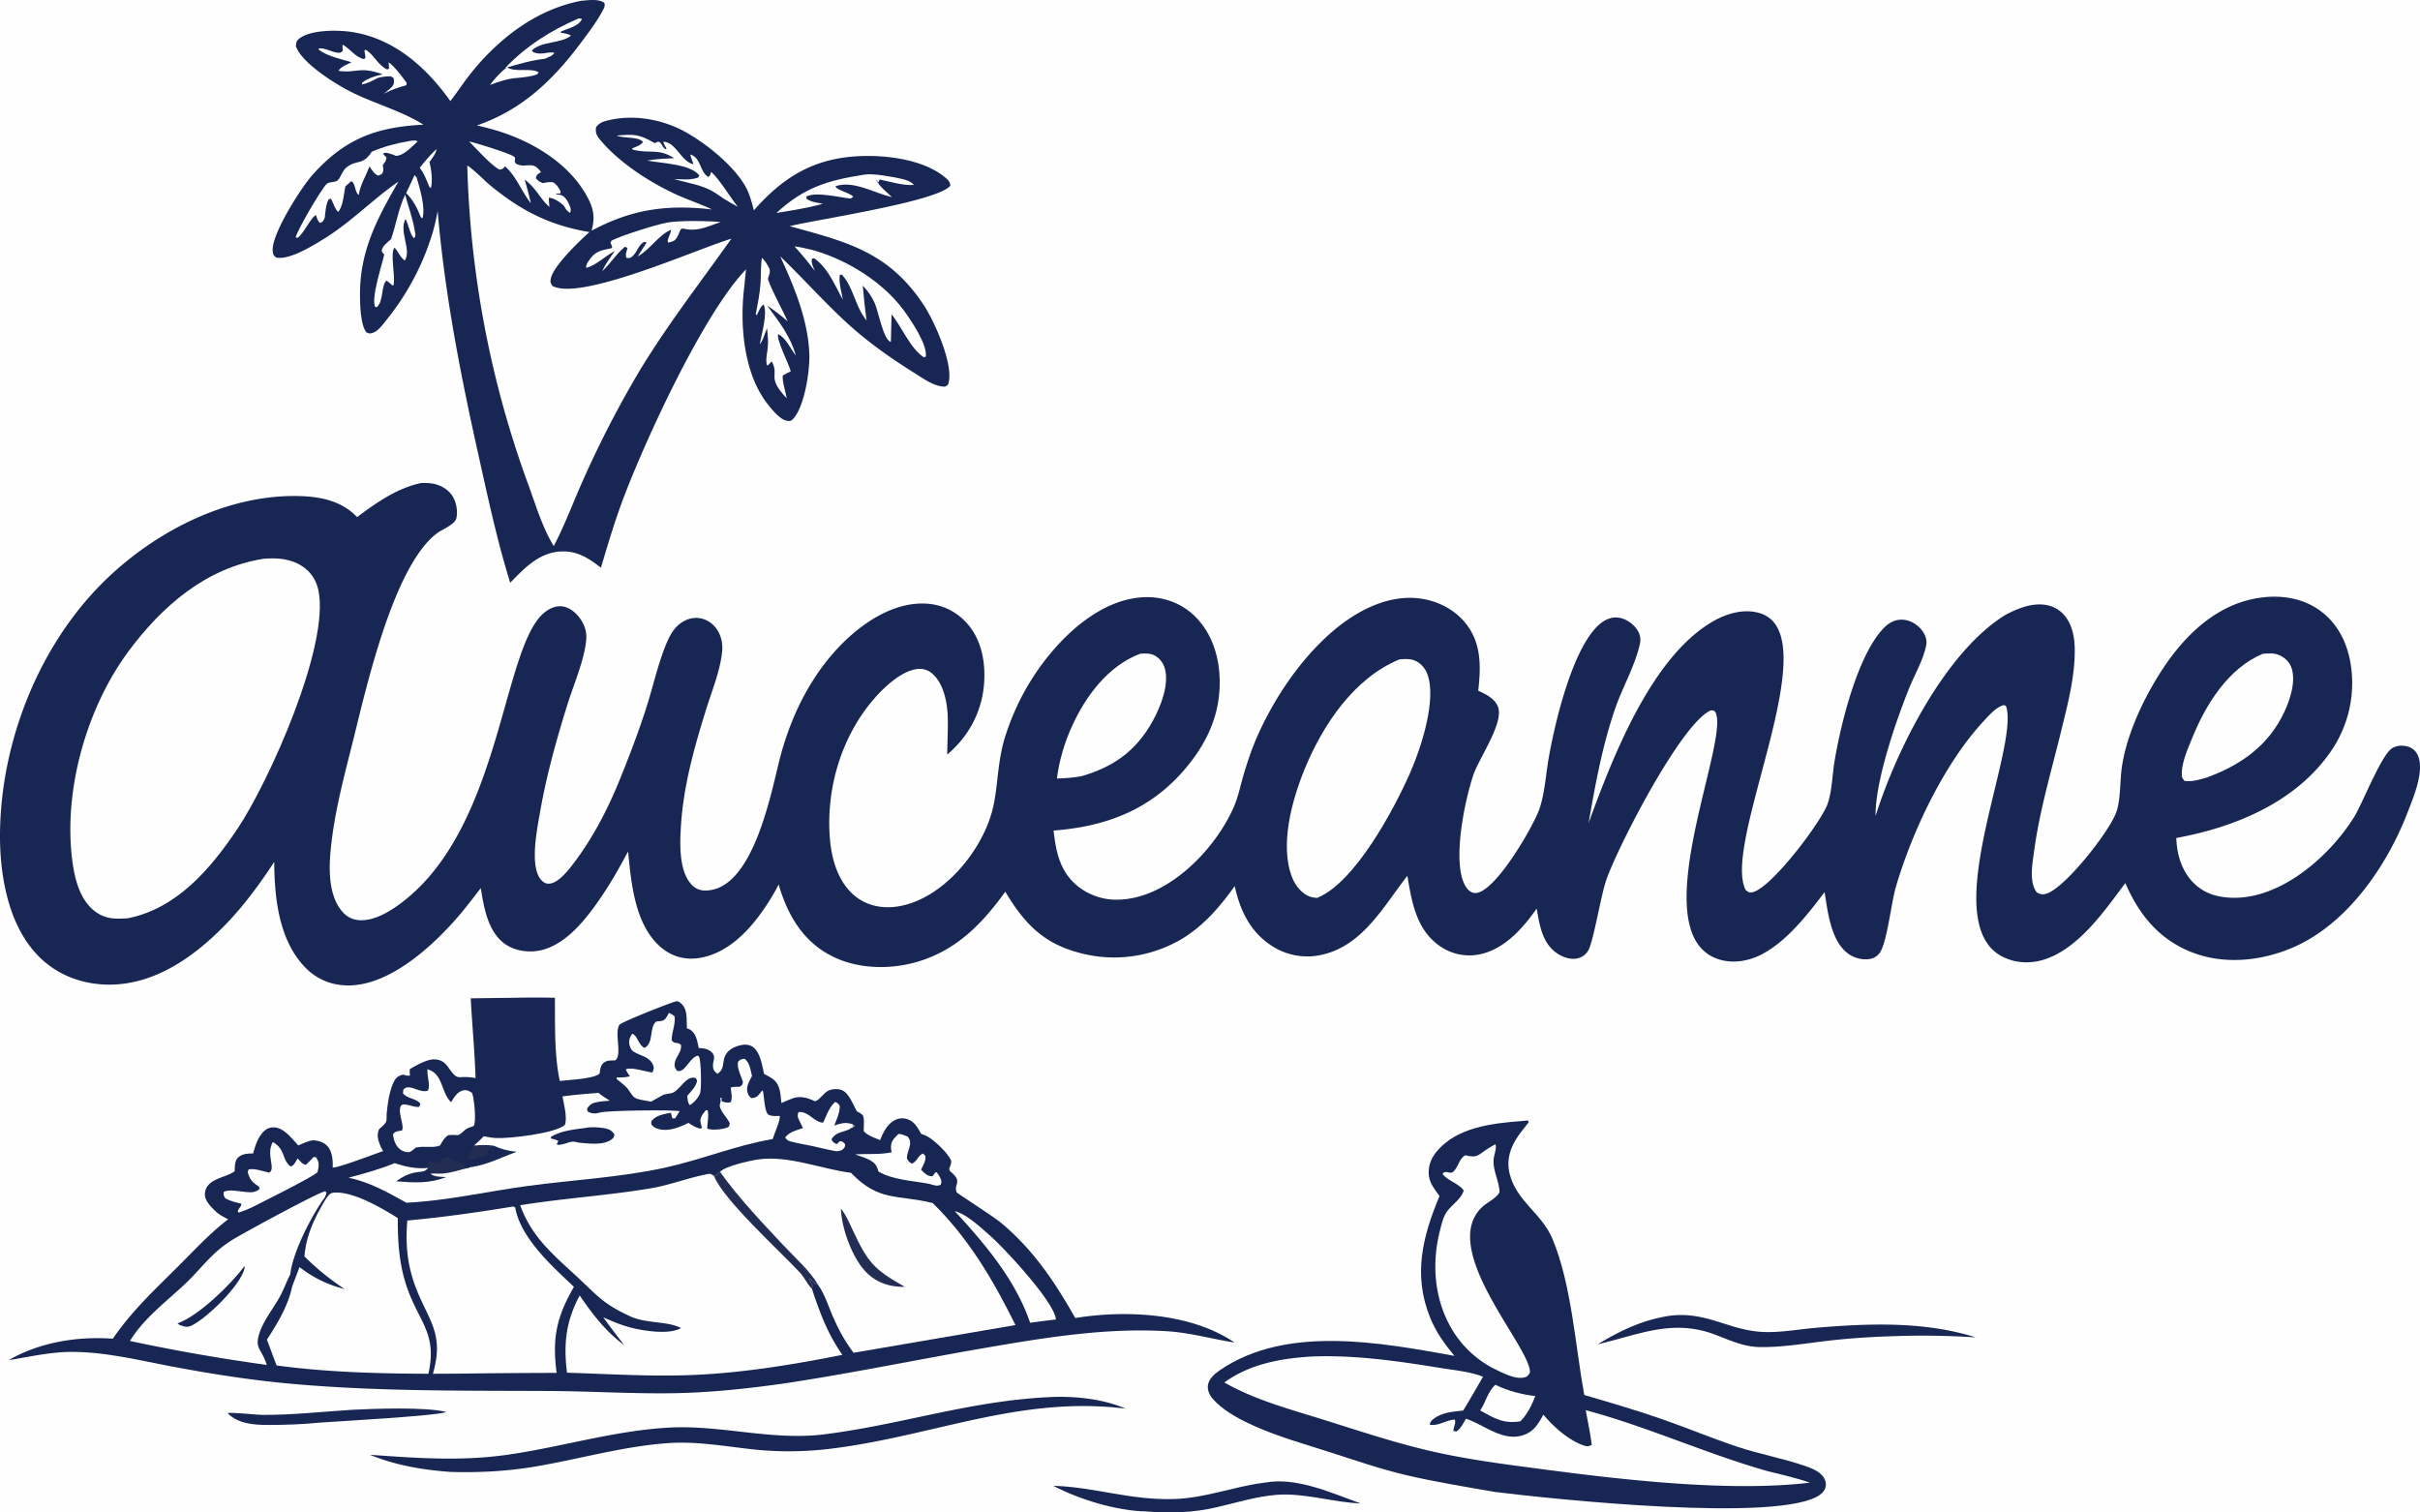 <?xml version="1.0" encoding="UTF-8" standalone="no"?>
<svg
   version="1.1"
   style="display:block"
   viewBox="0 0 1726.316 1078.914"
   width="863.158"
   height="539.457"
   id="svg98"
   sodipodi:docname="logo.svg"
   inkscape:version="1.1.2 (0a00cf5339, 2022-02-04)"
   xmlns:inkscape="http://www.inkscape.org/namespaces/inkscape"
   xmlns:sodipodi="http://sodipodi.sourceforge.net/DTD/sodipodi-0.dtd"
   xmlns="http://www.w3.org/2000/svg"
   xmlns:svg="http://www.w3.org/2000/svg">
  <defs
     id="defs102" />
  <sodipodi:namedview
     id="namedview100"
     pagecolor="#ffffff"
     bordercolor="#666666"
     borderopacity="1.0"
     inkscape:pageshadow="2"
     inkscape:pageopacity="0.0"
     inkscape:pagecheckerboard="0"
     showgrid="false"
     inkscape:zoom="0.66601562"
     inkscape:cx="446.68622"
     inkscape:cy="256"
     inkscape:window-width="1920"
     inkscape:window-height="1031"
     inkscape:window-x="0"
     inkscape:window-y="0"
     inkscape:window-maximized="1"
     inkscape:current-layer="svg98" />
  <path
     fill="#fefefe"
     d="M -128.169,-31.154 H 1919.831 V 2016.846 H -128.169 Z"
     id="path2" />
  <path
     fill="#182653"
     d="m 251.191,1005.694 c 15.649,-0.82 52.806,-2.14 67.161,1.55 -5.562,2.72 -77.703,6.68 -90.412,7.61 -12.27,1.25 -24.45,1.65 -36.781,1.64 -10.064,-0.01 -21.248,-0.77 -28.776,-8.36 1.951,-0.93 20.607,1.16 24.399,1.19 21.431,0.15 43.017,-2.3 64.409,-3.63 z"
     id="path4" />
  <path
     fill="#182653"
     d="m 902.509,1057.624 c 22.45,-4.14 47.53,7.48 68.14,14.88 -19.75,-0.79 -40.11,-7.62 -59.64,-6.17 -14.63,1.08 -29.01,5.65 -43.25,8.92 -16.82,3.87 -33.083,4.34 -50.226,2.94 -20.935,-0.36 -47.762,-8.6 -66.175,-18.26 29.135,0.74 54.563,10.39 86.304,9.41 22.067,-0.69 41.847,-8.69 63.387,-11.54 z"
     id="path6" />
  <path
     fill="#182653"
     d="m 1191.359,938.574 c 25.93,-3.09 41.34,9.99 64.95,11.52 12.79,0.82 26.37,-1.81 39.14,-2.9 37.69,-3.22 77.56,-4.68 113.99,6.85 a 581.07,581.07 0 0 0 -59.41,-0.85 c -15.52,0.51 -30.83,1.48 -46.26,3.28 -16.05,1.86 -32.81,4.8 -48.99,4.45 -11.44,-0.24 -21.45,-5.19 -31.95,-9.08 -30.07,-11.14 -53.89,0.36 -83.03,7.08 16.5,-9.96 32.33,-17.51 51.56,-20.35 z"
     id="path8" />
  <path
     fill="#182653"
     d="m 747.341,996.704 c 18.226,-1.03 38.801,0.94 55.698,8.18 -73.666,-9.23 -134.418,18.32 -205.367,27.91 a 246.354,246.354 0 0 1 -55.35,1.65 c -21.762,-2.01 -43.193,-6.48 -65.154,-5.01 -31.795,2.12 -62.648,11.12 -93.95,16.51 -20.521,3.53 -40.902,4.69 -61.686,4.07 -19.731,-1.41 -39.267,-4.67 -57.627,-12.22 33.75,2.36 65.141,4.77 98.962,-0.16 38.054,-5.53 75.801,-17.14 114.3,-19.24 37.418,-2.05 73.406,9.54 111.107,4.77 54.867,-6.94 102.26,-23.5 159.067,-26.46 z"
     id="path10" />
  <path
     fill="#182653"
     d="m 1085.429,799.704 4.5,-0.39 0.63,1.18 c -2.46,3.31 -5.19,6.43 -7.53,9.81 -5.67,8.21 -8.51,16.87 -6.19,26.71 4.65,19.67 22.94,28.51 30.53,46.53 13.64,32.38 16.41,76.63 22.76,111.58 18.71,5.5 37.49,10.93 55.89,17.39 17.92,6.28 35.5,13.62 53.5,19.61 16.03,5.33 32.97,8.31 48.8,13.86 3.56,1.25 7.21,2.71 10.13,5.16 2.36,1.98 4.08,4.73 4.04,7.92 -0.04,3.05 -1.79,5.5 -4.17,7.22 -28.1,20.38 -191.59,2.99 -231.78,-1.96 -21.15,-3.72 -42.4,-7.08 -63.32,-12 -18.85,-4.44 -37,-10.76 -55.42,-16.65 -17.67,-5.66 -35.88,-10.78 -52.84,-18.33 -9.44,-4.21 -19.67,-9.53 -27.22,-16.7 -3.17,-3.01 -6.43,-7.07 -6.15,-11.71 0.3,-5.07 4.77,-8.86 8.64,-11.51 47.38,-32.42 114.68,-19.7 167.3,-10.19 -7.08,-8.54 -13.15,-16.97 -17.34,-27.3 -12.32,-30.41 -5.41,-57.78 6.68,-86.69 -3.14,-4.35 -6.97,-9.04 -7.56,-14.55 -0.7,-6.55 1.32,-12.12 5.48,-17.17 14.36,-17.44 39.73,-20.19 60.64,-21.82 z"
     id="path12" />
  <path
     fill="#fefefe"
     d="m 1066.619,987.824 c 9.43,4.49 18.26,6.8 28.6,8.08 -2.69,6.82 -5.48,12.63 -10.61,17.99 -11.85,2.03 -18.65,-2.14 -28.71,-7.71 4.12,-6.22 5.14,-12.9 10.72,-18.36 z"
     id="path14" />
  <path
     fill="#fefefe"
     d="m 1066.639,816.354 c 1.3,1.54 -0.63,7.24 -0.99,9.51 -1.33,8.28 3.75,16.11 4.05,24.49 -1.81,4.2 -8.7,7.28 -12.22,10.54 -32.3,29.96 34.99,100.5 33.9,118.25 -0.94,1.39 -1.27,2.48 -2.92,3.12 -7.09,2.71 -18.1,-3.78 -24.41,-6.73 -12.94,-7.22 -22.98,-17.22 -30,-30.28 -10.99,-20.44 -12.62,-44.66 -6.96,-66.92 1.05,-4.16 2.14,-9.27 4.39,-12.95 3.55,-5.79 10.65,-9.44 12.69,-16.15 -3.77,-5.14 -10.96,-6.65 -15.08,-11.68 1.55,-3.41 5.27,0.49 7.64,-1.75 3.63,-3.44 4.17,-9.28 8.58,-11.7 a 67.047,67.047 0 0 0 2.79,0.57 c 4.54,0.79 6.06,-0.19 9.68,-2.81 2.88,-2.09 5.73,-3.83 8.86,-5.51 z"
     id="path16" />
  <path
     fill="#fefefe"
     d="m 935.369,967.704 c 30.8,-1.26 61.56,3.18 91.88,8.1 10.1,1.64 21.09,2.59 30.67,6.27 a 1033.37,1033.37 0 0 1 -14.12,24.15 c -7.08,0.82 -14.33,1.17 -20.38,5.41 -1.98,1.39 -3.06,2.27 -3.46,4.73 6.16,1 11.41,-3.22 17.64,-3.7 1.41,1.67 -0.78,5.55 -0.8,8.05 l 2,0.52 c 3.08,-1.71 5.14,-6.22 6.99,-9.16 12.92,4.26 25.85,16.31 40.44,11.84 7.78,-2.39 11.09,-8.1 14.74,-14.77 7.18,8.63 17.89,18.2 28.65,21.96 2.54,0.88 3.55,0.83 5.86,-0.43 -1.08,-8.28 -2.76,-16.49 -4.29,-24.7 44.34,11.84 86.09,31.16 130.14,43.6 10.03,2.42 20,4.8 29.79,8.09 -56.45,6.84 -133.23,-1.97 -190.08,-9.48 -26.21,-3.47 -52.46,-6.74 -78.28,-12.56 -27.5,-6.18 -54.41,-15.32 -81.29,-23.68 -23.17,-7.2 -46.86,-13.63 -68.06,-25.75 18.08,-13.13 40.06,-17.14 61.96,-18.49 z"
     id="path18" />
  <path
     fill="#182653"
     d="m 414.774,0.545 c 5.138,-0.383 11.941,-1.566 16.386,1.511 0.408,2.188 0.195,2.772 -0.869,4.835 -4.081,7.916 -10.173,15.96 -15.51,23.113 -20.141,26.995 -42.353,48.466 -74.588,59.455 a 341.296,341.296 0 0 1 11.577,2.945 c 26.224,7.375 53.715,23.233 67.102,47.888 4.668,8.597 5.732,14.977 3.114,24.297 28.609,-15.358 53.758,-18.872 85.91,-15.169 -8.302,-3.974 -17.077,-6.842 -25.445,-10.655 -18.991,-8.654 -41.214,-23.028 -54.606,-39.371 -2.395,-2.923 -3.115,-4.831 -2.672,-8.584 2.091,-2.906 4.474,-3.901 7.829,-4.762 19.159,-4.917 40.644,-0.831 57.558,9 14.264,8.289 31.92,22.568 40.544,36.782 3.403,5.61 5.036,11.949 6.661,18.236 18.851,-21.492 39.083,-35.122 68.102,-38.15 21.211,-2.214 52.646,0.661 69.265,15.442 1.836,1.634 2.543,2.646 2.795,5.062 -8.716,11.389 -96.153,24.254 -114.595,28.919 40.775,11.223 70.134,18.211 95.185,55.584 7.761,11.579 21.782,42.541 18.143,56.267 -0.473,1.783 -1.016,1.673 -2.475,2.608 -7.63,0.127 -15.582,-5.811 -21.856,-9.722 -15.835,-9.873 -31.704,-20.989 -45.616,-33.422 -17.507,-15.645 -33.194,-33.559 -50.178,-49.827 10.106,21.765 20.166,46.103 20.827,70.435 0.316,11.632 -3.597,38.193 -12.258,46.23 -1.17,1.085 -2.793,0.895 -4.277,0.535 -4.806,-1.168 -10.414,-8.174 -13.354,-11.947 -17.239,-22.125 -19.904,-57.298 -16.479,-84.046 l 1.186,-11.894 c -30.123,31.213 -71.251,120.589 -87.077,162.242 -6.322,16.641 -11.383,33.568 -16.431,50.632 -8.309,-6.541 -16.431,-11.895 -27.505,-11.662 -16.152,0.34 -26.761,11.613 -37.191,22.333 -9.203,-29.304 -15.736,-60.076 -22.442,-90.081 -13.001,-58.176 -24.277,-115.693 -29.332,-175.169 -1.045,5.896 -2.35,11.651 -4.129,17.374 a 182.774,182.774 0 0 1 -32.038,59.986 c -2.412,3.042 -5.986,8.095 -9.677,9.453 -2.412,0.888 -2.909,0.803 -5.071,-0.204 -1.027,-1.616 -1.758,-3.042 -2.277,-4.901 -1.905,-6.821 -2.14,-14.54 -2.196,-21.59 -0.246,-31.319 12.226,-54.637 27.409,-81.02 -18.392,12.725 -33.813,28.922 -52.97,40.735 -7.853,4.842 -25.031,15.635 -34.433,13.388 -1.874,-1.755 -2.11,-2.187 -2.288,-4.925 -0.778,-11.989 20.468,-45.273 28.987,-54.656 23.087,-25.431 45.145,-33.389 78.564,-35.145 -15.368,-9.65 -33.729,-14.642 -50.036,-22.571 -11.94,-5.806 -36.697,-21.067 -41.022,-33.509 0.355,-2.563 0.295,-3.642 2.498,-5.357 8.324,-6.481 28.066,-6.218 38.157,-4.573 29.892,4.873 52.615,25.36 69.604,49.19 5.706,-7.472 10.805,-15.315 16.841,-22.562 19.833,-23.812 45.84,-43.178 76.649,-49.003 z"
     id="path20" />
  <path
     fill="#fefefe"
     d="m 311.379,106.293 c -0.341,3.385 -3.113,6.468 -4.979,9.287 1.288,5.513 2.405,13.169 0.945,18.744 l -1.185,-1.265 c -1.924,-4.766 -3.578,-9.254 -6.734,-13.375 3.747,-4.826 7.542,-9.161 11.953,-13.391 z"
     id="path22" />
  <path
     fill="#fefefe"
     d="m 295.73,124.954 1.43,1.433 c 2.273,7.903 6.53,21.438 4.205,29.395 l -1.159,-0.833 c -2.627,-6.629 -5.353,-12.128 -10.468,-17.196 z"
     id="path24" />
  <path
     fill="#fefefe"
     d="m 361.523,48.017 c 6.797,3.934 16.464,0.077 22.729,3.523 l -0.868,1.37 c -4.446,1.813 -9.111,2.089 -13.841,2.632 -7.236,0.421 -13.283,2.547 -20.02,5.029 3.684,-4.85 7.26,-8.735 12,-12.554 z"
     id="path26" />
  <path
     fill="#fefefe"
     d="m 412.773,13.157 c 0.761,-0.038 1.648,0.216 2.402,0.348 -2.187,5.245 -10.058,6.768 -14.93,8.916 l -0.102,0.929 c 2.651,0.465 4.852,0.661 7.214,2.029 -7.116,5.928 -21.072,3.768 -27.962,10.645 l 1.152,1.305 c 3.203,0.999 4.937,1.13 8.282,0.57 2.443,-0.408 4.205,-0.694 6.695,-0.284 -1.359,2.372 -4.316,3.114 -6.754,4.296 -9.782,1.077 -18.958,3.85 -28.37,6.577 14.666,-15.481 32.832,-26.969 52.373,-35.331 z"
     id="path28" />
  <path
     fill="#fefefe"
     d="m 244.326,31.804 c 5.539,2.913 8.947,9.006 15.428,10.391 l 0.978,-1.193 -0.773,-4.985 0.851,-0.537 c 6.376,3.762 8.265,10.71 15.473,14.126 l 1.262,-0.778 -0.318,-4.344 c 3.756,2.333 10.26,10.899 12.909,14.735 l -0.312,1.59 c -5.278,1.443 -10.029,2.999 -14.94,5.443 l -1.302,0.661 c 1.988,-1.54 4.373,-3.177 6.055,-5.039 1.733,-1.917 1.498,-3.778 1.228,-6.128 l -2.076,-1.305 c -3.353,0.004 -6.031,0.243 -9.266,1.147 -3.727,1.923 -7.18,3.986 -11.381,4.603 l 0.187,-1.193 c 4.408,-3.479 9.289,-4.587 14.584,-6.053 -17.213,-5.961 -18.405,-0.457 -31.47,-2.416 1.737,-2.991 6.302,-4.584 9.313,-6.123 -7.38,-2.276 -17.482,-4.286 -23.596,-9.138 l 0.496,-0.808 c 4.839,-0.132 8.425,2.491 13.037,3.128 2.076,0.287 2.241,0.017 3.768,-1.219 z"
     id="path30" />
  <path
     fill="#fefefe"
     d="m 439.889,96.712 c 12.801,-1.101 16.032,-1.014 27.195,5.423 l 2.418,-1.102 c 2.794,0.694 2.435,3.61 5.171,5.407 l 0.851,-0.412 c -1.073,-1.689 -1.869,-3.012 -2.349,-4.964 9.22,0.292 12.798,14.523 21.557,16.073 -0.914,-2.329 -1.751,-4.539 -2.367,-6.97 7.947,2.321 6.554,12.412 12.979,16.113 1.252,-1.175 0.85,-0.556 1.533,-2.306 0.169,-0.433 0.317,-0.875 0.475,-1.313 5.851,5.077 13.467,17.963 18.943,24.848 -3.228,-1.688 -6.339,-3.598 -9.472,-5.455 l -5.592,-3.776 c -9.682,-6.612 -19.598,-7.262 -30.463,-10.614 4.846,0.256 11.072,0.809 15.735,-0.555 2.072,-0.606 1.372,-0.096 2.396,-1.886 -5.93,-8.267 -27.578,-8.755 -37.155,-10.672 6.303,-1.2 12.753,-1.353 19.149,-1.726 -11.073,-7.145 -16.988,-3.144 -28.628,-5.852 -1.187,-0.276 -0.736,-0.004 -1.42,-1.102 2.778,-1.166 5.968,-2.041 7.875,-4.482 -2.831,-4.186 -13.805,-2.448 -18.831,-4.677 z"
     id="path32" />
  <path
     fill="#fefefe"
     d="m 289.027,138.916 c 2.185,8.292 5.43,16.898 6.772,25.313 0.372,2.332 1.058,3.75 -0.313,5.714 -2.874,-1.766 -4.071,-10.192 -6.228,-13.706 -4.849,9.122 4.592,22.202 -0.525,29.632 -3.212,-2.251 -4.584,-6.289 -7.232,-9.236 -3.535,3.514 0.868,20.852 -0.856,27.03 l -1.052,-0.28 c -1.247,-1.319 -2.381,-2.246 -3.915,-3.217 -3.656,3.388 -2.225,12.616 -5.548,17.336 -1.23,1.748 -0.544,1.311 -2.435,1.599 -3.311,-6.232 4.818,-29.807 6.427,-37.718 -1.635,-1.328 -0.945,-0.477 -1.904,-2.678 1.019,-3.682 3.927,-5.622 6.693,-8.029 3.837,-10.743 5.075,-21.22 10.116,-31.76 z"
     id="path34" />
  <path
     fill="#fefefe"
     d="m 616.308,124.616 c 6.793,-1.127 19.323,1.401 26.233,2.823 2.926,0.602 7.679,1.941 9.319,4.476 -7.452,0.643 -16.947,-2.368 -24.384,-3.843 l -0.995,2.333 -1.15,-2.226 -0.023,0.746 c 2.597,4.707 7.144,7.936 10.971,11.664 -12.647,-2.778 -27.357,-12.145 -40.313,-7.762 0.705,2.88 9.984,4.485 12.694,7.483 l -1.84,1.363 c -8.15,-0.882 -24.621,-5.063 -31.541,-1.486 l 0.001,1.551 c 3.362,2.501 7.693,2.828 11.728,3.594 -10.821,3.142 -22.104,4.705 -33.197,6.608 19.934,-18.274 36.574,-23.242 62.497,-27.324 z"
     id="path36" />
  <path
     fill="#fefefe"
     d="m 334.672,101.013 c 0.844,0.132 1.164,0.165 2.085,0.407 4.254,1.12 29.503,8.677 30.467,10.833 0.653,1.459 -0.645,2.084 0.613,4.354 2.587,1.336 3.864,1.608 6.763,1.442 1.45,-0.083 2.931,-0.234 4.384,-0.13 3.281,0.233 5.091,2.425 6.957,4.789 -2.135,1.576 -3.178,1.625 -3.661,4.383 1.621,1.962 2.642,2.634 5.014,3.546 2.588,-0.543 4.643,-0.944 7.312,-0.572 2.015,1.332 2.97,2.451 4.178,4.493 0.991,1.675 1.37,1.59 0.891,3.518 l -3.063,-0.01 0.473,0.597 c 1.074,0.16 2.732,0.292 3.765,0.76 2.36,1.07 4.173,4.144 5.167,6.461 0.927,2.157 1.629,3.736 0.611,5.942 -1.621,-0.982 -2.421,-1.799 -3.389,-3.396 -0.327,-0.539 -0.642,-1.084 -0.963,-1.627 -2.593,-2.522 -7.013,-5.541 -10.674,-5.739 -0.331,0.574 0.343,5.325 0.264,6.481 -6.892,-6.025 -8.756,-12.712 -17.608,-19.464 a 266.803,266.803 0 0 1 4.454,16.926 c -6.506,-8.068 -10.524,-19.588 -18.454,-26.269 -1.773,1.752 -1.433,1.983 -4.079,2.269 -6.863,-4.081 -15.528,-14.173 -21.507,-19.994 z"
     id="path38" />
  <path
     fill="#fefefe"
     d="m 488.721,157.727 c 8.521,-0.195 16.891,0.051 25.397,0.586 -8.764,3.071 -16.192,6.965 -25.553,5.008 -2.037,-0.426 -0.988,-0.513 -3.005,0.275 -0.902,2.057 -1.776,4.499 -3.021,6.359 -1.501,2.243 -3.55,2.555 -5.985,3.111 -1.071,-1.987 2.082,-6.239 2.1,-9.138 -8.305,3.402 -14.468,13.248 -22.411,18.194 l -1.341,0.825 6.404,-10.042 -1.664,-0.39 c -4.037,1.904 -4.924,6.746 -7.879,9.725 -1.907,1.922 -2.34,1.918 -4.821,1.783 -1.07,-2.317 0.093,-4.669 0.654,-7.119 l -1.66,-0.916 c -6.197,4.807 -10.42,12.139 -16.421,17.497 2.389,-5.213 5.788,-9.749 9.061,-14.432 -6.458,3.316 -13.658,10.513 -20.418,12.01 -0.309,-2.31 1.452,-4.449 2.781,-6.325 3.601,-5.081 7.746,-6.213 13.642,-7.329 1.832,-0.347 1.102,0.129 2.193,-1.196 l -1.254,-3.017 0.663,-1.496 c 6.07,-3.383 31.664,-11.393 39.453,-12.859 4.237,-0.797 8.78,-0.87 13.085,-1.114 z"
     id="path40" />
  <path
     fill="#fefefe"
     d="m 543.524,183.898 c 2.03,1.896 3.851,4.75 5.111,7.228 1.264,2.486 0.07,4.873 -0.779,7.313 -0.715,2.053 12.414,26.803 14.069,30.806 -4.719,-4.079 -9.327,-7.778 -14.586,-11.148 8.482,11.631 16.465,21.501 20.379,35.556 -4.005,-5.08 -6.593,-12.07 -12.559,-15.276 -1.789,3.335 7.801,21.516 8.921,26.543 -1.951,0.858 -3.788,1.897 -5.657,2.917 -0.66,3.583 2.106,12.265 2.806,16.303 -14.909,-15.687 -4.854,-15.691 -10.765,-26.478 -1.107,1.419 -1.656,2.253 -3.255,3.138 -1.112,-3.397 -0.25,-7.448 0.243,-10.957 0.775,-5.509 0.359,-10.19 -0.276,-15.673 -1.579,3.371 -2.748,8.724 -5.22,11.348 1.23,-6.756 5.89,-22.523 2.698,-28.334 -2.305,1.592 -3.524,5.147 -4.78,7.673 l -0.741,-0.673 c 1.339,-7.219 2.889,-14.636 3.378,-21.969 0.41,-6.155 0.057,-12.193 1.013,-18.317 z"
     id="path42" />
  <path
     fill="#fefefe"
     d="m 292.3,100.572 c 2.409,-0.306 3.429,-0.718 5.703,0.196 -4.194,3.784 -9.601,10.141 -15.491,10.414 -1.673,-0.676 -3.275,-1.35 -5.041,-1.744 -2.116,-0.472 -2.401,-0.919 -4.314,0.313 l 2.509,2.517 c -0.212,2.734 -0.865,3.169 -2.58,5.369 0.249,1.973 0.656,3.558 -0.081,5.465 -0.563,1.454 -1.876,1.588 -3.198,2.205 -2.844,-1.067 -4.55,-4.224 -6.313,-6.579 -2.257,6.641 -6.155,12.348 -7.405,19.303 -0.065,0.363 -0.118,0.728 -0.176,1.091 -3.019,-2.073 -2.124,-8.236 -5.292,-9.921 l -4.289,3.83 c -1.035,5.468 -1.555,13.673 -4.961,18.112 -2.269,-1.266 -3.716,-6.837 -5.321,-9.406 l -1.595,0.487 c -2.151,3.804 -2.244,8.839 -2.785,13.131 -1.175,2.286 -0.835,2.645 -3.316,3.716 -1.993,-1.763 -2.077,-3.092 -2.899,-5.537 -3.358,0.771 -8.808,13.213 -13.095,16.113 l -1.426,-0.325 c 1.32,-5.579 17.901,-33.82 21.914,-37.941 1.808,-1.856 5.697,-1.07 7.733,-2.524 2.386,-1.704 3.555,-7.109 6.576,-9.429 7.756,-5.956 11.603,-1.138 18.069,-11.199 8.794,-3.777 17.649,-6.084 27.074,-7.657 z"
     id="path44" />
  <path
     fill="#fefefe"
     d="m 566.723,175.78 c 0.436,0.058 0.874,0.11 1.31,0.173 27.837,4.027 59.735,22.419 76.476,45.168 5.075,6.896 17.236,24.659 15.91,33.347 l -1.467,0.345 c -9.279,-5.844 -15.913,-21.91 -22.961,-30.662 l -0.471,19.554 -0.405,0.074 c -5.071,-2.023 -8.576,-21.815 -11.126,-27.528 -2.099,-4.702 -4.956,-8.79 -8.522,-12.48 0.725,8.325 1.552,16.594 2.688,24.875 -0.222,-0.297 -0.451,-0.59 -0.668,-0.892 -0.361,-0.502 -0.705,-1.016 -1.065,-1.518 -6.664,-9.29 -8.072,-22.284 -16.077,-30.46 l -1.329,0.492 c -0.654,5.81 1.21,11.725 2.246,17.46 -5.493,-9.571 -9.924,-21.226 -18.914,-28.292 -1.881,-1.479 -0.959,-1.202 -3.206,-0.878 -0.527,3.264 0.943,5.647 2.081,8.714 -4.597,-6.119 -9.263,-11.908 -14.5,-17.492 z"
     id="path46" />
  <path
     fill="#fefefe"
     d="m 333.333,118.014 c 5.964,4.015 11.57,10.318 17.243,14.939 21.729,17.698 42.259,28.007 69.918,32.592 -6.801,5.986 -25.995,24.385 -27.578,33.24 -0.466,2.603 -0.153,3.11 1.158,5.195 20.415,10.948 102.925,-26.324 127.639,-33.699 -22.589,31.927 -44.433,59.729 -65.03,93.464 a 740.281,740.281 0 0 0 -39.687,76.384 c -7.446,16.359 -13.646,33.499 -21.974,49.416 -7.799,-12.615 -12.571,-28.373 -17.601,-42.291 a 715.499,715.499 0 0 1 -44.088,-229.24 z"
     id="path48" />
  <path
     fill="#182653"
     d="m 367.265,711.774 a 639.894,639.894 0 0 1 28.57,-0.01 c 0.169,18.83 -0.495,41.04 3.506,59.37 6.226,-0.81 24.432,-1.49 28.382,-5.29 0.387,-2.55 0.616,-5.71 2.729,-7.49 2.629,-2.22 5.141,-1.78 8.349,-1.9 5.341,-3.62 -0.697,-19.04 2.984,-25.31 1.175,-2 36.618,-15.95 40.473,-16.81 1.288,-0.28 1.985,0.24 3.049,1.05 5.612,4.26 4.264,12 4.721,18.24 0.921,0.3 1.773,0.52 2.591,1.1 3.823,2.7 4.694,7.41 5.567,11.64 l 0.255,1.28 c 3.401,0.21 6.371,0.32 8.995,2.78 3.717,3.48 0.919,6.18 1.182,10.26 0.171,2.65 1.118,3.83 3.152,5.29 5.329,-3.19 3.284,-8.14 5.624,-13.01 1.767,-3.68 5.56,-5.83 9.332,-6.94 3.329,-0.97 6.994,-1.34 10.061,0.65 5.582,3.63 6.816,13.44 8.297,19.42 2.285,1.23 4.771,2.44 6.775,4.09 4.978,4.12 4.859,10.77 5.546,16.69 a 174.339,174.339 0 0 1 7.459,-3.14 c 5.374,-2.06 10.313,-0.94 15.424,1.37 0.316,0.14 0.628,0.29 0.943,0.44 2.287,-0.5 3.276,-1.91 4.914,-3.48 1.234,-1.18 2.562,-2.72 4.022,-3.61 2.732,-1.66 7.098,-1.98 10.129,-0.88 5.408,1.97 8.259,10.58 11.018,15.26 1.479,0.79 2.855,1.44 4.052,2.64 1.394,1.41 0.755,9.11 0.766,11.34 2.491,3.2 8.006,4.88 11.673,6.54 2.156,-5.25 4.533,-10.52 9.501,-13.68 2.709,-1.73 5.795,-2.38 8.952,-1.57 5.947,1.53 8.06,5.9 10.906,10.78 l 0.893,0.32 c 0.471,0.17 0.937,0.35 1.41,0.51 5.474,1.89 16.364,12.42 18.842,17.77 0.801,1.73 -0.672,4.69 -1.206,6.49 0.679,1.63 0.269,1.22 1.444,2.22 8.347,7.09 1.557,8.44 3.913,14.38 0.23,0.58 26.296,17.29 31.698,21.79 22.864,19.04 38.396,42.21 52.878,67.86 36.305,-5.86 82.513,-3.66 113.643,17.51 -16.46,-2.6 -31.85,-7.13 -48.71,-8.12 -43.486,-2.55 -87.059,4.66 -129.748,12.01 -47.803,8.24 -95.448,18.17 -143.391,25.36 -25.588,3.58 -51.105,6.36 -76.959,6.85 -30.05,0.56 -60.22,-1.41 -90.293,-1.56 -62.732,-0.3 -125.111,0.4 -187.656,-5.5 -26.849,-2.54 -53.83,-6.83 -80.337,-11.79 -24.022,-4.5 -48.425,-10.71 -72.995,-10.59 -15.029,0.07 -29.647,3.54 -44.424,5.87 22.173,-12.79 48.975,-17.12 74.312,-15.29 13.848,-20.2 30.143,-35.16 47.3,-52.3 11.496,-11.48 22.014,-22.98 34.978,-32.91 -3.082,-1.57 -6.203,-3.07 -8.731,-5.47 -3.318,-3.15 -8.223,-7.83 -7.863,-12.82 0.786,-10.9 14.862,-11.11 21.25,-15.99 0.089,-2.89 0.016,-7.24 2.111,-9.43 2.999,-3.14 6.992,-3.09 11.037,-3.25 1.593,-5.44 3.141,-11.03 7.166,-15.24 2.232,-2.34 4.607,-3.46 7.858,-3.33 6.99,0.26 12.84,8.21 17.165,12.85 2.997,-1.17 8.255,-3.88 11.453,-3.58 3.546,0.34 6.907,1.44 9.369,4.11 3.295,3.57 3.928,9.67 3.782,14.27 -0.01,0.34 -0.029,0.67 -0.044,1 3.725,0.4 30.436,-9.9 36.052,-11.78 -0.776,-1.14 -1.421,-2.26 -1.945,-3.53 -1.739,-4.24 -2.842,-7.69 -1.031,-12.04 1.248,-1.16 4.462,-3.72 5.016,-5.31 0.538,-1.54 0.315,-4.62 0.495,-6.41 0.718,-7.15 1.938,-16.25 5.33,-22.6 1.586,-2.97 3.162,-3.79 6.311,-4.66 2.046,0.68 2.732,0.92 4.941,0.68 -0.254,-1.61 -0.282,-2.93 -0.143,-4.54 4.348,-2.62 12.397,-7.2 17.526,-6.98 8.852,0.38 9.216,6.5 14.65,11.44 1.751,1.59 3.593,1.26 5.783,1.19 3.16,-0.11 5.836,0.14 8.931,0.74 -0.594,-18.97 -2.432,-37.96 -3.439,-56.92 z"
     id="path50" />
  <path
     fill="#232d54"
     d="m 334.616,824.114 c 0.406,-0.48 0.932,-0.89 1.218,-1.45 1.057,-2.08 0.528,-3.41 2.291,-5.49 4.762,-0.32 9.225,-0.64 13.976,0.12 -1.489,0.74 -3.436,1.08 -3.986,2.73 -0.448,1.34 -0.49,2.43 -0.528,3.82 -4.201,1.52 -8.352,2.72 -12.692,3.77 l -1.203,-1.13 z"
     id="path52" />
  <path
     fill="#232d54"
     d="m 305.665,831.184 0.009,-1.98 c 2.374,-0.96 4.308,-0.15 6.653,0.49 l 0.874,-0.8 c 1.83,-1.67 3.203,-3.26 5.731,-3.72 l 1.08,0.68 c 3.399,2.09 6.257,3.35 10.133,4.26 0.926,1.14 1.673,2.07 2.335,3.39 -5.284,1.32 -10.664,3.1 -16.096,3.62 -3.084,0.29 -6.304,-0.23 -9.324,0.17 z"
     id="path54" />
  <path
     fill="#fefefe"
     d="m 595.799,786.074 c 1.864,0.9 2.059,1.1 3.216,2.67 0.136,4.93 -2.15,9.59 -3.852,14.14 5.272,-1.67 8.24,-2.66 13.577,-0.66 l -1.168,2.59 2.077,-1.6 -0.481,-0.65 c -3.616,5.84 -12.305,3.26 -16.044,10.28 1.091,2.07 1.612,2.2 3.684,3.37 l 2.291,-2.11 c 2.249,0.12 2.114,0.52 3.707,1.96 0.05,2.47 -0.207,2.33 -1.928,4.17 -1.682,0.64 -2.958,1.21 -4.799,0.91 -4.497,-0.72 -9.05,-1.92 -13.512,-2.88 -5.591,-1.39 -11.333,-2.16 -16.901,-3.59 -2.623,-0.67 -4.06,-0.81 -5.512,-3.23 2.819,-3.97 8.261,-5.21 12.66,-6.73 a 334.065,334.065 0 0 1 -2.235,-4.53 c -1.389,-2.91 -2.041,-3.88 -0.972,-6.85 7.175,-0.75 11.219,7.3 17.544,7.53 2.432,-4.9 4.036,-10.26 7.968,-14.14 0.224,-0.22 0.454,-0.43 0.68,-0.65 z"
     id="path56" />
  <path
     fill="#fefefe"
     d="m 640.969,808.874 c 2.445,0.18 4.353,1.03 6.576,1.97 4.184,5.21 -0.623,9.57 -0.621,15.53 1.217,2.14 1.484,2.51 3.583,3.76 3.718,-1.57 4.238,-5.72 7.925,-7.3 l 1.714,1.8 c 0.351,3.89 -1.567,6.19 -3.073,9.76 0.885,0.98 1.34,1.54 2.408,2.43 1.856,1.56 3.371,2.38 5.803,2.24 l 1.89,-2.65 1.101,-0.06 c 0.813,1.19 1.811,2.5 2.429,3.82 0.89,1.91 1.184,3.12 0.291,5.06 -2.849,1.19 -5.088,0.16 -7.879,-0.67 -11.675,-2.27 -25.995,-2.75 -36.36,-8.76 -0.105,-0.29 -0.206,-0.59 -0.316,-0.88 -0.156,-0.41 -0.328,-0.81 -0.482,-1.23 -0.167,-0.44 -0.278,-0.91 -0.481,-1.35 -2.518,-5.36 -10.449,-6.83 -15.469,-8.87 8.473,-0.55 17.852,0.33 26.094,-1.48 -0.294,-1.37 -0.507,-2.03 -0.539,-3.42 -0.094,-4.13 1.869,-6.22 4.619,-8.94 0.26,-0.26 0.525,-0.51 0.787,-0.76 z"
     id="path58" />
  <path
     fill="#fefefe"
     d="m 681.079,863.984 c 8.468,2.06 18.822,11.93 25.271,17.57 9.649,8.44 46.013,47.29 46.889,59.71 a 650.263,650.263 0 0 0 -18.393,2.36 c -10.506,-30.77 -32.141,-56.16 -53.767,-79.64 z"
     id="path60" />
  <path
     fill="#fefefe"
     d="m 194.656,814.684 c 9.254,5.23 6.296,12.94 12.712,17.47 2.911,-0.99 3.17,-3.4 5.005,-5.78 1.709,1.86 3.216,4.1 5.815,4.56 1.97,-1.76 3.705,-3.59 5.48,-5.53 l 1.635,0.06 c 0.23,0.31 0.481,0.62 0.689,0.95 2.084,3.33 1.303,6.22 0.508,9.77 -3.555,3.58 -39.723,21.46 -46.902,25.16 -3.117,1.43 -6.138,2.68 -9.409,3.72 -1.915,-1.97 2.051,-3.46 1.98,-6.37 -3.953,-0.98 -7.718,-1.84 -11.349,-3.77 -1.391,-2.14 -1.474,-2.13 -1.204,-4.66 3.687,-2.09 11.012,-0.34 15.264,0.02 4.15,0.36 6.999,0.66 10.334,-2.14 l -0.392,-1.52 c -3.165,-2.17 -5.807,-3.93 -7.206,-7.71 -0.771,-2.09 -1.29,-2.59 -0.293,-4.64 3.898,-1.11 10.582,1.37 14.598,2.22 5.201,-2.28 -2.501,-13.21 2.735,-21.81 z"
     id="path62" />
  <path
     fill="#fefefe"
     d="m 477.21,722.544 c 1.543,0.64 2.585,1.37 3.934,2.33 1.005,5.43 -2.087,11.57 -2.005,17.28 2.119,2.86 3.892,0.85 6.589,3.13 0.907,5.1 -3.651,8.27 -4.402,12.94 -0.442,2.74 0.226,3.53 1.652,5.66 5.732,1.93 8.969,-9.87 14.998,-10.84 0.23,0.28 0.501,0.54 0.688,0.86 1.48,2.52 1.857,22.39 0.801,25.76 -0.947,3.03 -4.548,7.24 -7.402,8.69 -1.687,-2.11 -1.478,-4.01 -1.811,-6.63 2.219,-2.65 5.849,-6.2 6.721,-9.58 0.487,-1.89 0.438,-1.09 -0.692,-3.06 -7.205,-2.39 -11.132,9.31 -17.47,10.81 -0.817,0.2 -1.67,0.2 -2.49,0.38 l -2.997,0.65 -8.903,4.96 c -3.413,-0.86 -8.488,-1.06 -11.529,-2.79 -1.954,-1.12 -4.006,-5.3 -5.663,-7.06 -2.155,-2.29 -4.885,-4.31 -7.311,-6.31 l -0.056,-1.07 c 3.114,-0.12 6.521,0.07 9.463,-0.95 -1.199,-1.55 -2.096,-2.95 -2.924,-4.73 2.989,-2.31 14.756,1.76 19.028,2.09 0.919,-2.36 1.456,-3.36 0.206,-5.85 -2.84,-5.66 -8.756,-5.98 -13.428,-8.85 -2.069,-1.27 -3.121,-3.81 -3.353,-6.16 -0.274,-2.77 0.592,-4.52 2.132,-6.7 3.716,0.81 4.272,7.9 8.773,10.05 6.955,-3.64 3.078,-14.69 8.419,-18.86 0.942,-0.08 2.838,-0.21 3.712,-0.4 3.134,-0.68 3.794,-3.21 5.32,-5.75 z"
     id="path64" />
  <path
     fill="#fefefe"
     d="m 304.933,762.764 c 11.369,3.25 9.44,16.24 16.836,23.54 1.972,-3.35 4.559,-7.66 8.72,-8.48 2.665,-0.53 3.938,0.4 6.103,1.65 0.508,1.3 0.575,1.35 0.921,2.95 0.814,3.77 2.334,17.86 0.363,20.86 -2.592,0.86 -5.086,1.52 -7.031,3.53 -1.38,1.43 -2.332,2.07 -4.072,2.98 -2.467,-0.21 -4.57,-0.26 -7.053,0.01 -2.598,1.72 -3.665,3.62 -5.191,6.24 l -0.607,1.06 c -3.962,1.97 -11.292,0.38 -16.198,1.32 -0.389,0.08 -0.775,0.16 -1.163,0.24 -1.393,1.08 -3.313,3.15 -5.085,3.24 -2.224,0.1 -4.637,-0.78 -6.349,-2.22 -3.083,-2.59 -4.357,-6.67 -4.814,-10.52 1.741,-2.44 3.508,-2.1 6.331,-2.68 2.223,-2.81 -2.932,-12.31 -0.895,-17.17 1.618,-3.86 9.61,1.34 13.38,0.17 l 0.779,-2.14 c -3.114,-4.04 -8.954,-3.24 -12.438,-7.41 l 0.265,-2.65 c 4.245,-4.9 11.258,2.89 17.492,0.73 1.812,-3.51 -0.289,-9.2 -0.308,-13.3 -0.003,-0.65 0.009,-1.3 0.014,-1.95 z"
     id="path66" />
  <path
     fill="#fefefe"
     d="m 92.71,956.594 c 10.027,-16.58 26.849,-28.69 40.664,-41.99 6.069,-5.85 11.423,-12.36 17.411,-18.27 4.562,-4.51 9.395,-8.38 14.829,-11.79 7.106,-4.46 62.718,-34.76 66.537,-34.73 l 0.755,1.32 -1.069,2.87 c -9.221,12.45 -23.179,39.46 -24.726,54.97 -2.656,5.1 -4.576,10.59 -7.318,15.69 -4.876,9.06 -12.707,18.29 -15.296,28.27 -1.229,4.75 -0.894,7.1 1.588,11.36 1.617,2.77 2.817,5.3 3.874,8.33 l 0.359,1.06 A 1342.52,1342.52 0 0 1 92.71,956.594 Z"
     id="path68" />
  <path
     fill="#182653"
     d="m 174.451,903.174 c 0.059,0.86 0.137,1.17 -0.124,2.11 -3.364,12.2 -25.898,34.15 -36.974,39.99 -3.852,2.03 -5.563,1.15 -9.414,-0.18 l -1.306,-1.03 c 15.227,-5.47 37.951,-27.71 47.818,-40.89 z"
     id="path70" />
  <path
     fill="#fefefe"
     d="m 491.116,801.034 c 2.775,1.84 5.03,3.21 8.252,4.1 l 1.403,-0.54 c -0.954,-3.74 -2.027,-5.22 -0.047,-8.82 0.738,-1.34 1.893,-2.63 2.843,-3.83 l 1.265,0.09 c 1.001,4.47 -0.301,8.57 -0.343,13.06 3.24,1.4 11.358,0.6 14.57,-0.89 1.376,-0.64 1.169,-1.41 1.548,-2.74 -1.634,-4.47 -8.595,-9.97 -6.887,-14.46 0.553,-1.45 0.372,-2.24 0.113,-3.71 l 0.798,-0.39 0.235,2.75 c 2.485,0.71 3.93,1.35 6.469,0.48 1.262,-2.99 0.238,-7.07 -0.089,-10.33 2.245,-0.66 4.067,-0.58 6.379,-0.52 1.95,-1.26 1.841,-1.17 2.395,-3.43 -1.406,-4.2 -4.418,-10.02 -3.599,-14.39 1.98,-1.84 2.086,-1.86 4.78,-2.17 3.639,2.83 4.227,8.03 5.237,12.31 -1.935,3.75 -4.522,7.62 -3.126,11.98 0.628,1.96 1.135,2.51 2.65,3.76 2.375,-0.09 3.663,-0.55 5.346,-2.36 0.739,-0.79 1.246,-1.78 1.993,-2.57 0.227,-0.24 0.536,-0.38 0.803,-0.57 1.13,3.7 1.029,15.73 4.257,17.41 2.343,1.22 5.305,0.83 7.877,0.79 0.708,2.68 -4.114,13.11 -5.027,16.5 -26.384,4.51 -51.085,14.83 -77.117,20.49 -32.065,6.96 -65.166,8.61 -97.634,12.98 -28.873,3.89 -57.405,10.56 -86.594,11.96 -13.298,-7.42 -26.13,-14.66 -41.195,-17.85 11.134,-2.97 22.204,-5.98 32.884,-10.37 8.358,2.71 15.199,4.2 24.033,3.42 -2.742,2.56 -3.108,2.47 -6.822,2.86 -6.703,0.71 -10.805,3 -16.273,6.66 13.188,1 23.253,1.77 35.931,-3 -3.427,-0.26 -8.719,0.03 -11.364,-2.4 3.02,-0.4 6.24,0.12 9.324,-0.17 5.432,-0.52 10.812,-2.3 16.096,-3.62 l 1.838,-0.31 c 1.448,-0.66 0.794,-0.48 2.433,-0.73 11.253,-1.7 21.223,-7.02 31.889,-10.84 -6.238,-0.51 -10.846,-1.85 -16.539,-4.33 -4.751,-0.76 -9.214,-0.44 -13.976,-0.12 2.441,-2.03 4.696,-4.4 6.987,-6.6 2.75,0.53 5.581,1.09 8.382,1.25 9.584,0.54 42.862,-3.26 49.485,-9.38 1.857,-5.4 -0.776,-14.68 -1.726,-20.33 8.564,-1.11 17.097,-1.9 25.71,-2.52 2.49,2.17 5.262,3.83 8.046,5.59 -3.531,0.25 -7.414,0.54 -10.842,1.42 -2.517,0.65 -4.073,2.15 -5.408,4.31 l 0.503,2.05 c 2.918,1.57 5.505,1.67 8.652,0.7 5.138,-1.57 53.376,-2.11 56.889,-0.95 l -3.176,5.05 -1.999,0.1 c -0.085,-0.37 -0.165,-0.74 -0.253,-1.1 -0.418,-1.74 -0.247,-1.09 -0.929,-2.98 -5.084,1.07 -10.373,1.73 -13.803,6 -0.029,1.47 -0.42,2.07 0.709,3.22 2.285,2.32 6.347,3.12 9.512,3.01 5.877,-0.19 11.069,-2.45 16.252,-4.98 z"
     id="path72" />
  <path
     fill="#182653"
     d="m 417.501,804.634 c 4.222,-0.9 9.952,-0.51 14.201,0.28 3.104,0.58 4.821,1.76 6.599,4.3 -0.403,1.73 -0.169,2.1 -1.634,3.3 -5.873,4.84 -16.815,3.22 -23.871,2.61 -2.942,-0.79 -4.352,-1.1 -7.279,-0.09 -1.437,0.5 -2.702,0.98 -4.209,1.24 -1.399,0.24 -3.028,0.83 -4.217,0 l 1.208,-2.46 c -1.319,-0.59 -2.478,-0.98 -3.893,-1.34 -0.504,-0.12 -1.012,-0.24 -1.519,-0.36 l 0.344,-1.3 c 7.016,-4.18 16.303,-5.13 24.27,-6.18 z"
     id="path74" />
  <path
     fill="#fefefe"
     d="m 232.516,855.184 c 1.846,-2.32 2.517,-4.15 5.766,-4.41 13.582,-1.05 34.258,11.1 45.487,18.18 -0.07,15.96 0.802,31.05 5.582,46.42 8.528,27.43 22.968,34.69 16.253,64.62 -35.782,-0.14 -72.834,-1.1 -108.309,-5.94 l -6.886,-18.39 c 7.622,-11.77 15.16,-24.16 18.053,-38.1 a 837.939,837.939 0 0 0 5.177,-13.67 c 10.455,7.94 19.535,12.32 32.252,15.71 -10.535,-7.01 -19.781,-14.36 -28.701,-23.35 1.143,-15.16 7.56,-28.27 15.326,-41.07 z"
     id="path76" />
  <path
     fill="#fefefe"
     d="m 366.103,860.664 1.389,0.63 c 3.89,22.03 26.478,42.03 41.919,56.68 -12.484,21.72 -15.543,36.53 -12.359,61.39 a 5885.83,5885.83 0 0 0 -67.523,0.51 l -20.699,0.12 c 8.616,-30.09 -4.085,-38.48 -13.151,-64.03 -5.333,-15.03 -6.449,-29.51 -5.125,-45.3 25.19,-2.24 50.596,-5.91 75.549,-10 z"
     id="path78" />
  <path
     fill="#fefefe"
     d="m 513.613,836.034 c 3.039,-4.01 21.66,-8.14 27.298,-8.95 21.397,-3.06 44.744,6.82 66.095,9.55 20.202,20.92 32.836,15.26 58.295,21.57 25.676,25.01 43.32,55.18 59.084,87.03 l -115.511,19.78 c -6.394,-8.62 -10.817,-16.64 -15.013,-26.5 -3.112,-7.32 -5.736,-15.63 -10.364,-22.08 -6.067,-10.19 -16.699,-19.48 -24.856,-28.21 -15.673,-16.76 -31.645,-33.49 -45.028,-52.19 z"
     id="path80" />
  <path
     fill="#232d54"
     d="m 599.859,862.214 c 3.604,4.32 5.937,9.97 8.309,15.02 11.006,23.46 14.924,28.13 37.353,40.79 -10.05,0.05 -18.689,-2.25 -26.264,-9.14 -10.86,-9.88 -18.93,-32.21 -19.398,-46.67 z"
     id="path82" />
  <path
     fill="#fefefe"
     d="m 513.613,836.034 c 13.383,18.7 29.355,35.43 45.028,52.19 8.157,8.73 18.789,18.02 24.856,28.21 -3.389,-0.83 -5.521,-4.75 -6.229,-4.44 0.599,1.87 1.315,3.3 2.355,4.97 l -0.457,2.35 c 5.788,17.48 11.101,31.89 21.731,47.18 -35.669,7.12 -72.969,13.19 -109.349,14.47 -28.9,1.02 -58.171,-0.84 -87.069,-1.72 -2.59,-20.52 -0.8,-36.74 9.053,-55.09 9.194,13.41 18.657,25.82 31.856,35.49 a 610.011,610.011 0 0 1 -15.049,-19.93 c 6.453,2.92 12.909,5.6 19.782,7.37 9.056,2.33 27.246,5.25 35.69,0.31 -9.243,-5.03 -24.843,-3.12 -36.109,-8.31 -19.784,-9.11 -23.383,-14.72 -38.455,-28.67 -17.221,-15.94 -31.852,-27.9 -40.174,-50.64 30.959,-5.01 62.375,-6.9 93.279,-12.11 13.212,-2.23 25.857,-7.16 38.95,-9.81 3.358,-0.68 3.169,-0.89 6.096,1.07 1.905,-0.62 2.744,-1.57 4.215,-2.89 z"
     id="path84" />
  <path
     fill="#232d54"
     d="m 513.613,836.034 c 13.383,18.7 29.355,35.43 45.028,52.19 8.157,8.73 18.789,18.02 24.856,28.21 -3.389,-0.83 -5.521,-4.75 -6.229,-4.44 0.599,1.87 1.315,3.3 2.355,4.97 l -0.457,2.35 c -3.107,-2.86 -5.337,-8.08 -8.445,-11.41 -14.283,-15.35 -54.937,-52.21 -61.323,-68.98 1.905,-0.62 2.744,-1.57 4.215,-2.89 z"
     id="path86" />
  <path
     fill="#182653"
     d="m 300.639,344.559 c 2.042,-0.024 4.116,-0.05 6.148,0.165 6.067,0.645 11.953,3.418 15.536,8.483 3.168,4.48 4.386,11.191 3.219,16.524 -0.954,4.358 -9.936,7.853 -13.408,10.387 -31.308,22.847 -50.859,110.508 -60.154,147.756 -5.861,23.48 -12.245,47.03 -15.271,71.1 -1.986,15.79 -3.736,37.72 7.106,50.91 3.089,3.76 7.156,6.08 12.03,6.48 11.4,0.96 23.57,-6.87 32.22,-13.65 70.091,-54.91 70.223,-181.829 100.474,-205.898 3.556,-2.83 8.126,-4.909 12.767,-4.224 5.157,0.762 9.446,4.463 12.434,8.544 3.069,4.19 4.88,9.368 4.501,14.595 -1.055,14.546 -9.418,33.621 -13.855,48.011 -7.544,24.472 -14.564,49.422 -18.971,74.682 -2.032,11.64 -8.068,40.06 0.782,49.45 1.745,1.85 3.442,2.76 6.062,2.44 6.703,-0.8 13.976,-10.53 17.836,-15.68 12.877,-17.15 23.311,-37.24 31.413,-57.04 7.347,-17.96 14.543,-36.77 20.322,-55.272 4.318,-13.829 7.604,-28.573 13.03,-41.968 1.95,-4.812 4.274,-9.798 7.998,-13.494 3.807,-3.778 8.762,-6.218 14.203,-6.072 5.068,0.136 9.806,2.62 13.047,6.479 4.068,4.846 5.616,11.084 5.039,17.32 -1.257,13.567 -7.223,27.99 -11.293,41.038 -8.467,27.149 -16.184,54.339 -18.055,82.879 -0.835,12.73 -1.757,32.78 7.702,42.72 2.457,2.59 5.584,3.94 9.145,4.02 34.559,0.73 47.476,-70.09 53.69,-94.32 a 218.33,218.33 0 0 1 8.313,-25.41 c 9.23,-23.185 23.012,-44.948 41.705,-61.656 14.871,-13.293 34.58,-24.701 55.222,-23.198 11.271,0.82 21.356,5.993 28.733,14.551 10.428,12.097 13.031,28.804 11.523,44.265 -1.879,19.261 -11.373,36.468 -26.141,48.788 0.093,-8.65 0.617,-17.37 0.412,-26.015 -0.252,-10.596 -2.7,-24.351 -10.972,-31.642 -2.981,-2.628 -6.572,-3.792 -10.534,-3.383 -11.421,1.177 -23.953,13.033 -31.166,21.376 -23.228,26.864 -34.19,63.844 -31.472,99.024 1.167,15.11 5.758,31.6 17.96,41.57 8.46,6.9 19.108,9.04 29.784,7.54 31.545,-4.45 59.649,-37.95 67.832,-67.32 4.447,-15.95 3.605,-34.15 9.046,-52.4 a 174.649,174.649 0 0 1 29.384,-56.694 c 16.054,-20.555 39.718,-41.321 66.809,-44.069 13.543,-1.374 27.178,2.42 37.505,11.428 12.19,10.633 18.32,26.415 19.54,42.251 2.08,27.12 -7.93,49.594 -25.49,69.814 -24.644,28.36 -56.037,39.96 -92.755,42.73 1.449,12.68 3.568,25.06 12.344,35.01 7.518,8.53 18.825,13.71 30.123,14.25 36.932,1.78 72.878,-35.12 86.348,-66.67 2.81,-6.6 4.32,-13.97 6.31,-20.86 3.29,-11.39 7.1,-22.54 12.16,-33.28 11.79,-25.023 28.38,-49.464 48.98,-68.085 16.48,-14.888 38.62,-27.761 61.59,-26.24 13.54,0.896 26.95,6.959 35.66,17.525 11.85,14.37 11.36,31.248 9.42,48.615 5.35,2.448 11.34,5.301 13.9,10.985 5.08,11.251 -13.28,36.91 -17.39,49.09 -5.99,17.77 -15.26,61.32 -6,78.63 1.34,2.51 3.37,4.93 6.31,5.5 13.76,2.7 42.93,-48.07 46.97,-60.27 3.74,-11.31 4.53,-25.09 6.64,-36.88 4.48,-25.085 17.6,-81.004 37.74,-95.753 3.61,-2.65 7.87,-4.11 12.37,-3.373 4.89,0.802 9.65,4.099 12.51,8.094 2.42,3.378 3.14,6.81 2.22,10.882 -3.46,15.374 -12.46,30.875 -17.63,45.938 -9.18,26.712 -14.07,53.762 -18.9,81.502 16.98,-46.39 44.68,-118.786 89.05,-143.988 9.82,-5.574 21.81,-9.051 32.95,-5.727 50.07,14.934 -27.86,164.605 -9.85,197.675 1.41,0.96 1.86,1.67 3.66,1.59 12.71,-0.5 50.27,-50.33 54.71,-63.3 3.21,-9.4 3.3,-20.73 4.96,-30.6 4.5,-26.89 16.55,-75.664 35.13,-94.793 3.44,-3.539 7.66,-5.906 12.69,-5.895 5.24,0.013 10.03,2.619 13.51,6.44 2.75,3.016 4.81,7.281 4.06,11.426 -1.86,10.373 -8.39,21.462 -12.33,31.285 -9.44,23.505 -23.67,64.927 -23.85,89.737 0,0.37 0.01,0.75 0.01,1.13 15.07,-47.66 49.86,-117.205 92.78,-143.507 8.48,-4.459 18.49,-8.535 28.25,-7.097 6.01,0.885 11.13,3.943 14.73,8.838 4.8,6.52 6.2,14.826 6.31,22.751 0.25,19.276 -4.9,38.819 -9.43,57.435 -6.97,28.6 -15.68,57.66 -19.56,86.83 -1.18,8.8 -3.78,21.81 1.96,29.34 2.38,1.17 3.7,1.67 6.36,0.99 13.3,-3.35 46.06,-45.2 50.5,-58.77 3.03,-9.28 2.37,-21.43 3.74,-31.23 3.35,-23.96 16.24,-50.964 29.52,-70.963 15.42,-23.222 36.67,-43.961 64.86,-49.56 15.83,-3.144 32.68,-1.544 46.21,7.881 12.51,8.716 19.56,21.942 22.32,36.644 a 85.595,85.595 0 0 1 -13.89,64.518 c -24.96,36.16 -68.38,54.02 -110.15,61.62 0.37,9.23 2.34,18.03 7.39,25.91 5.37,8.36 13.42,13.82 23.17,15.72 38.2,7.45 77.54,-26.56 96.15,-56.36 6.22,-9.96 19.47,-44.56 27.33,-49.34 3.34,-2.03 7.49,-2.19 11.18,-1.12 3.1,0.91 5.55,2.99 6.93,5.91 5.32,11.23 -3.12,30.56 -7.25,41.28 -14.68,38.02 -42.85,79.16 -81.29,95.94 -22.77,9.94 -49.87,12.74 -73.27,3.29 -23.01,-9.29 -37.06,-26.83 -46.68,-49.07 -14.76,19.67 -32.92,46.21 -57.28,54.35 -10.08,3.38 -21.12,2.96 -30.63,-2 -47.32,-24.68 12.8,-148.81 2.83,-178.567 -1.4,-0.719 -1.08,-0.922 -2.44,-0.49 -5.09,1.624 -10.25,7.618 -13.84,11.496 -27.78,30.011 -50.8,78.521 -62.32,117.921 -3.27,11.18 -6.11,37.93 -11.02,46.27 a 10.692,10.692 0 0 1 -7.44,5.14 c -5.27,0.93 -11.02,-0.53 -15.35,-3.6 -12.58,-8.94 -14.74,-29.94 -17.06,-44.04 -11.92,15.74 -26.69,34.8 -44.51,44.2 -9.51,5.01 -20.85,7.05 -31.25,3.62 -55.11,-18.18 9.07,-156.85 -2.18,-176.238 -0.73,-1.265 -1.56,-1.066 -2.86,-1.363 -20.86,7.975 -67.04,97.941 -75.05,121.451 -3.88,11.36 -9.03,43.72 -12.82,50.08 a 11.615,11.615 0 0 1 -7.37,5.43 c -5.13,1.24 -10.58,-0.7 -14.81,-3.57 -10.66,-7.24 -12.43,-20.16 -14.52,-31.89 -9.72,13.92 -22.76,28.7 -40.1,32.52 a 36.543,36.543 0 0 1 -28.76,-5.62 c -17.05,-11.73 -20.22,-31.46 -23.38,-50.28 -16.74,21.35 -31.38,49.16 -60,56.1 a 46.513,46.513 0 0 1 -36.54,-6.01 c -15.58,-10.01 -22.8,-25.33 -26.63,-42.77 -10.18,14.35 -21.95,28.05 -37.1,37.33 a 94.657,94.657 0 0 1 -71.986,10.74 c -26.921,-6.62 -40.712,-20.88 -54.564,-44.03 -16.309,22.52 -34.139,41.11 -61.389,49.57 -20.571,6.39 -44.932,5.86 -64.119,-4.59 -19.588,-10.66 -30.188,-29.4 -36.177,-50.18 -4.148,8.19 -9.386,16.37 -14.954,23.67 -10.607,13.91 -25.242,26.91 -43.309,29.01 -8.936,1.04 -17.46,-1.28 -24.521,-6.88 -19.731,-15.65 -22.315,-46.14 -24.623,-69.31 -5.174,9.65 -10.503,19.28 -16.522,28.44 -10.647,16.19 -26.644,38.66 -47.191,42.32 -8.202,1.46 -17.585,-0.03 -24.398,-5.01 -11.976,-8.75 -14.757,-25.96 -16.979,-39.61 -6.506,8.46 -12.971,16.96 -20.154,24.85 -17.529,19.27 -45.472,43.87 -73.104,44.55 -11.964,0.29 -22.954,-3.77 -31.441,-12.29 -19.328,-19.38 -22.443,-49.92 -22.641,-75.79 -10.859,16.55 -22.376,32.21 -36.342,46.33 -21.709,21.95 -49.336,41.24 -81.403,41.2 -18.89,-0.03 -36.93,-6.71 -50.315,-20.23 -22.159,-22.39 -28.029,-59.21 -27.528,-89.41 1.085,-65.42 28.658,-134.418 76.237,-180.018 36.043,-34.543 86.983,-60.411 137.858,-58.857 15.129,0.462 29.817,3.599 40.607,14.999 13.351,-10.095 29.193,-21.067 45.908,-24.329 z"
     id="path88" />
  <path
     fill="#fefefe"
     d="m 813.412,466.331 c 3.435,-0.257 7.247,-0.414 10.34,1.317 3.586,2.007 6.069,5.303 7.182,9.237 3.276,11.57 -3.076,27.421 -8.664,37.509 -11.774,21.26 -27.905,32.71 -50.904,39.35 -5.856,1.02 -11.453,1.47 -17.393,1.63 1.504,-12.56 5.371,-25.48 10.584,-36.99 9.892,-21.854 25.818,-43.369 48.855,-52.053 z"
     id="path90" />
  <path
     fill="#fefefe"
     d="m 1614.189,466.388 c 3.73,-0.28 7.58,-0.683 11.15,0.737 4.01,1.599 7.57,4.621 9.11,8.733 3.65,9.717 -0.69,22.994 -4.93,32.05 -11.26,24.026 -31.13,37.986 -55.49,46.796 -4.98,1.44 -10.65,3.22 -15.84,2.32 l -1.62,-2.48 c -1.18,-8.99 4.07,-20.24 7.4,-28.44 9.66,-23.774 25.65,-49.467 50.22,-59.716 z"
     id="path92" />
  <path
     fill="#fefefe"
     d="m 998.269,470.397 c 3.32,-0.315 7.18,-0.596 10.36,0.575 4.29,1.583 7.63,5.121 9.34,9.315 7.36,18.05 -4.31,53.237 -11.7,70.207 -11.54,26.48 -39.85,79.44 -66.79,90.05 -1.78,-0.18 -3.52,-0.33 -5.21,-0.96 -5.63,-2.13 -10.08,-7.65 -12.3,-13.09 -9.51,-23.29 -0.2,-56.23 8.86,-78.21 12.9,-31.29 35.06,-64.569 67.44,-77.887 z"
     id="path94" />
  <path
     fill="#fefefe"
     d="m 188.191,398.595 c 9.483,-0.776 18.909,-0.12 27.152,5.152 6.296,4.026 10.251,10.019 11.787,17.3 8.309,39.38 -35.175,136.487 -57.692,170.117 -19.04,28.43 -43.233,57.02 -78.422,63.93 -8.371,0.51 -15.087,0.72 -22.349,-4.29 -10.528,-7.25 -14.753,-21.23 -16.597,-33.31 -7.766,-50.87 8.946,-111.301 39.28,-152.449 24.034,-32.601 55.77,-60.121 96.841,-66.45 z"
     id="path96" />
</svg>
